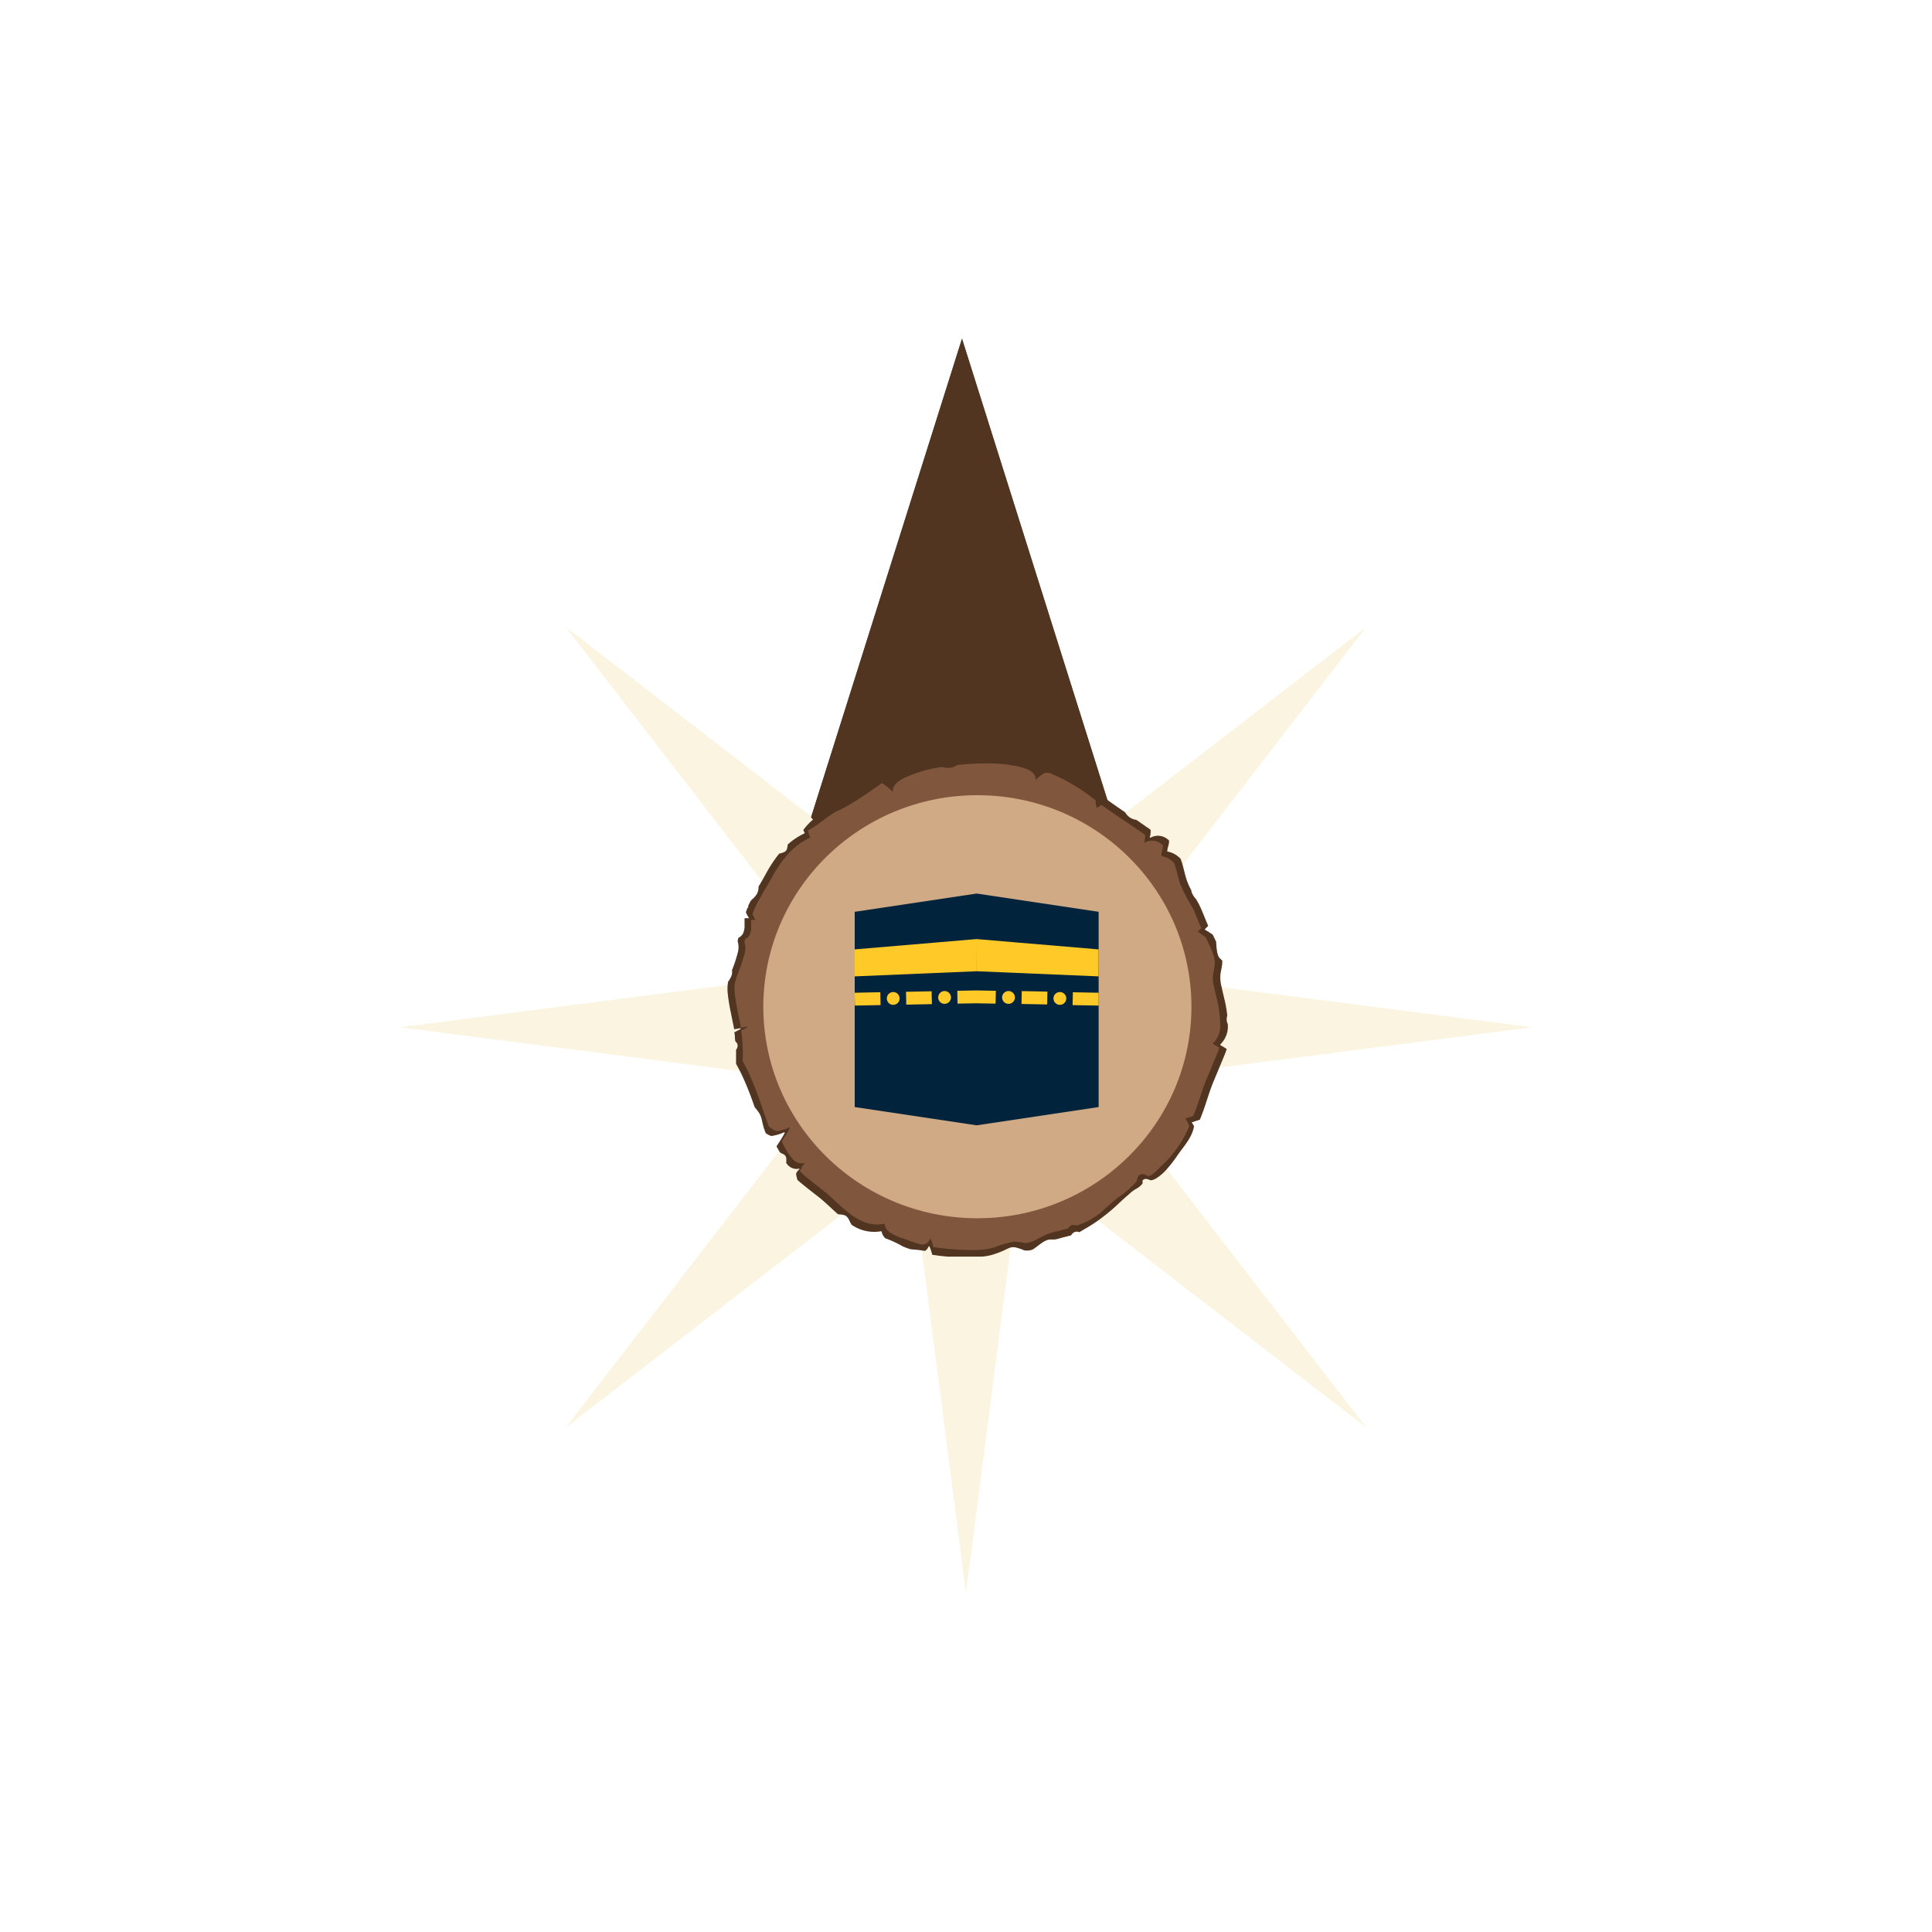 <svg id="ic_needle_compass31" xmlns="http://www.w3.org/2000/svg" width="275" height="275" viewBox="0 0 275 275">
  <path id="Path_12546" data-name="Path 12546" d="M156.62,154.14l61.45-7.92-61.45-7.92,37.85-49.05L145.42,127.1,137.5,65.65l-7.92,61.45L80.53,89.25l37.85,49.05-61.45,7.92,61.45,7.92L80.53,203.19l49.05-37.85,7.92,61.45,7.92-61.45,49.05,37.85Z" fill="#efd994" opacity="0.29"/>
  <path id="Path_12547" data-name="Path 12547" d="M158.4,116.33,136.93,48.21l-21.48,68.12,21.48,23.95Z" fill="#513521"/>
  <path id="Path_12548" data-name="Path 12548" d="M136.93,48.21l-21.48,68.12,21.48,24.05Z" fill="#513521"/>
  <path id="Path_12549" data-name="Path 12549" d="M136.93,48.21l21.47,68.12-21.47,24.05Z" fill="#513521"/>
  <path id="Path_12550" data-name="Path 12550" d="M174.76,145.76h0a2.06,2.06,0,0,1-.14-.44,1.79,1.79,0,0,1,.07-.76,18.046,18.046,0,0,0-.34-2.06c-.15-.65-.32-1.3-.45-1.95a5.24,5.24,0,0,1-.19-1.8c.07-.61.26-1.2.27-1.81v-.19a1.88,1.88,0,0,0-.24-.25,1.17,1.17,0,0,1-.32-.41,3.149,3.149,0,0,1-.17-.6,9.749,9.749,0,0,1-.14-1.43c-.15-.33-.31-.65-.47-1l-.11-.08a9.524,9.524,0,0,0-1-.63.08.08,0,0,1,0-.11l.45-.46c-.46-1-.79-2-1.29-3-.14-.27-.29-.53-.44-.8a2.84,2.84,0,0,1-.67-1.1v-.15a8.85,8.85,0,0,1-.64-1.4c-.35-1-.5-2.1-.9-3.1a4.289,4.289,0,0,0-.56-.48,3.39,3.39,0,0,0-1.33-.55.07.07,0,0,1,0-.08,3.594,3.594,0,0,1,.17-.79,3.089,3.089,0,0,0,.09-.68,2.19,2.19,0,0,0-2.66-.41c-.06,0-.12,0-.09-.09a1.77,1.77,0,0,0,.11-.6,1.08,1.08,0,0,0,0-.4c-.05-.14-.38-.3-.5-.39l-.45-.32-1.07-.74-.31-.06a2.18,2.18,0,0,1-.82-.44,2.22,2.22,0,0,1-.47-.58c-.91-.62-1.82-1.24-2.71-1.9a4.3,4.3,0,0,0-.65.39.08.08,0,0,1-.1,0,2.92,2.92,0,0,1-.13-1c-.35-.28-.7-.56-1.06-.82l-.27-.18h-.41a1.26,1.26,0,0,1-.9-.57,4.57,4.57,0,0,1-.29-.47,27.111,27.111,0,0,0-3.46-1.81A1.61,1.61,0,0,0,149,109a4.1,4.1,0,0,0-1.27,1,.07.07,0,0,1-.12,0,1.421,1.421,0,0,0,0-.29c-.21-1-1.67-1.41-2.53-1.62h-.38a4.724,4.724,0,0,0-.64.1,1.42,1.42,0,0,1-.58,0,4.13,4.13,0,0,1-1-.43,26.633,26.633,0,0,0-2.68-.06,32.317,32.317,0,0,0-3.68.23,2.62,2.62,0,0,1-1.23.42,4.23,4.23,0,0,1-.93-.12h-.21c-.59.1-1.17.22-1.75.35a2,2,0,0,1-.35.36,1,1,0,0,1-.89,0,14.521,14.521,0,0,0-2,.75c-.83.38-2.13,1-2.1,2.13a.07.07,0,0,1-.13,0,6,6,0,0,0-1.24-1c-.09-.07-.15-.16-.26-.14s-.3.21-.41.28l-.82.57c-.94.66-1.89,1.32-2.88,1.92-.49.3-1,.59-1.51.86l-.67.32a6.212,6.212,0,0,1-.59.56,10.15,10.15,0,0,1-1.48.82,6.5,6.5,0,0,0-1.45,1.11,10.651,10.651,0,0,0-.87,1,2.37,2.37,0,0,0,.17.41.07.07,0,0,1,0,.09,9.63,9.63,0,0,0-2.4,1.59v.11c-.07.33-.08.74-.42.92a2.72,2.72,0,0,1-.79.26,20.14,20.14,0,0,0-2,3.07c-.3.55-.62,1.09-.94,1.63v.22a2.57,2.57,0,0,1-.2.77,3.5,3.5,0,0,1-.76.87l-.16.17c-.12.24-.24.47-.35.7a1.5,1.5,0,0,0,0,.2c0,.05,0,.07-.09.07a6.421,6.421,0,0,0-.24.66,5.4,5.4,0,0,0,.4.75.07.07,0,0,1-.08.1,1.74,1.74,0,0,0-.51,0c0,.33,0,.66,0,1a2.56,2.56,0,0,1-.22,1.16,1.44,1.44,0,0,1-.67.62,2.424,2.424,0,0,1-.1.45,3,3,0,0,1,0,1.75,18.76,18.76,0,0,1-.8,2.4,1.7,1.7,0,0,1,0,.55,2.18,2.18,0,0,1-.22.57c-.09.16-.19.32-.29.48l-.07.12v.12a5.91,5.91,0,0,0,0,1.68c.14,1.34.45,2.65.71,4q.11.45.18.9l.87-.15c.07,0,.12.09,0,.13-.27.16-.56.3-.85.45a5.582,5.582,0,0,1,.09.59,2.517,2.517,0,0,0,.07.72.8.8,0,0,1,.28.37.86.86,0,0,1-.19.8v2c.28.51.55,1,.81,1.55a45,45,0,0,1,1.82,4.58l.18.24a6.543,6.543,0,0,1,.4.52,3.36,3.36,0,0,1,.27.49,3.891,3.891,0,0,1,.18.58c.1.45.21.91.35,1.35l.21.56a2.89,2.89,0,0,0,.8.41,6.9,6.9,0,0,0,1.82-.53.083.083,0,0,1,.08.11c-.34.66-.76,1.26-1.16,1.89.09.17.18.34.28.51a1.6,1.6,0,0,0,.26.38,1.45,1.45,0,0,0,.35.18,1.3,1.3,0,0,1,.31.21.81.81,0,0,1,.19.43,3.388,3.388,0,0,1,0,.45,1,1,0,0,0,0,.25l.09.09a1.69,1.69,0,0,0,1.72.68c.08,0,.11.09,0,.13a1.63,1.63,0,0,0-.42.58,4.8,4.8,0,0,0,.21.91h0l.07.06c.93.8,1.91,1.55,2.87,2.3s1.83,1.63,2.78,2.47l.18.05a3.059,3.059,0,0,1,.91.17,1.55,1.55,0,0,1,.53.63,7.309,7.309,0,0,0,.35.68,5.64,5.64,0,0,0,4.19.93.07.07,0,0,1,.09.05,1.75,1.75,0,0,0,.59,1h.07c.37.13.72.28,1.07.44s.77.37,1.14.58l.13.08.58.23.46.16.39.05a14.5,14.5,0,0,1,1.74.21,1.32,1.32,0,0,0,.52-.64.08.08,0,0,1,.12,0,7.09,7.09,0,0,1,.39,1.18c.74.12,1.49.21,2.24.27h4.78a7.169,7.169,0,0,0,1.71-.32,13.912,13.912,0,0,0,1.62-.63,6.16,6.16,0,0,1,.74-.33,1.62,1.62,0,0,1,.62-.06,6,6,0,0,1,1.29.41,2.568,2.568,0,0,0,.4.07,2.29,2.29,0,0,0,.89-.15l.21-.13c.37-.26.72-.55,1.09-.8a4.19,4.19,0,0,1,.58-.34,1.62,1.62,0,0,1,.68-.16h.61a6.726,6.726,0,0,0,.91-.23l1.4-.36a1.26,1.26,0,0,1,.27-.33.82.82,0,0,1,.85-.13h.08l.28-.17c.3-.19.6-.35.9-.53s.76-.47,1.13-.72.79-.57,1.18-.87a26.873,26.873,0,0,0,2.31-2c.37-.34.74-.68,1.12-1,.18-.16.36-.33.55-.48a4.067,4.067,0,0,1,.55-.37,2.77,2.77,0,0,0,.95-.78v-.07h0a.54.54,0,0,0,0-.22.22.22,0,0,1,.12-.25.66.66,0,0,1,.45-.11,4.109,4.109,0,0,1,.53.17.43.43,0,0,0,.25,0l.19-.06a3,3,0,0,0,.44-.21,7.23,7.23,0,0,0,1.66-1.51,18.367,18.367,0,0,0,1.32-1.73c.9-1.31,2.11-2.55,2.37-4.18-.09-.16-.19-.31-.28-.45s0-.08,0-.1l1.11-.37c.28-.69.54-1.39.78-2.11.38-1.14.73-2.3,1.2-3.41s.83-2,1.25-3c.21-.5.42-1,.59-1.53a8.33,8.33,0,0,0-.9-.55c-.05,0,0-.09,0-.12a3.54,3.54,0,0,0,1.05-2.89Z" fill="#513521"/>
  <path id="Path_12551" data-name="Path 12551" d="M172.67,148.5a3.44,3.44,0,0,0,1-2.81,15.171,15.171,0,0,0-.4-3.22c-.15-.63-.31-1.25-.44-1.89a5.17,5.17,0,0,1-.18-1.75,17.593,17.593,0,0,0,.26-1.75,4.59,4.59,0,0,0-.35-1.59,20.466,20.466,0,0,0-1-2.15l-.11-.07c-.3-.2-.59-.43-.91-.61a.07.07,0,0,1,0-.11l.44-.44c-.44-1-.77-2-1.25-2.94a26.471,26.471,0,0,1-1.74-3.34c-.34-1-.48-2-.87-3a3,3,0,0,0-.54-.46,3.39,3.39,0,0,0-1.3-.54s0,0,0-.08c.05-.25.1-.51.16-.76a2.44,2.44,0,0,0,.09-.66,2.13,2.13,0,0,0-2.58-.4c-.06,0-.12,0-.09-.09a1.62,1.62,0,0,0,.11-.58,1,1,0,0,0,0-.38c0-.14-.36-.3-.48-.38l-.44-.32c-.66-.46-1.32-.91-2-1.35-1.09-.74-2.18-1.47-3.23-2.25a5,5,0,0,0-.63.37.07.07,0,0,1-.1,0,3,3,0,0,1-.12-1c-.34-.27-.68-.54-1-.79q-.81-.59-1.65-1.11a25.641,25.641,0,0,0-3.52-1.85,1.47,1.47,0,0,0-1.06-.18,4.12,4.12,0,0,0-1.24.93.07.07,0,0,1-.11,0,.88.88,0,0,0,0-.28c-.2-1-1.62-1.37-2.45-1.57a20.89,20.89,0,0,0-5.11-.42,33.072,33.072,0,0,0-3.58.22,2.53,2.53,0,0,1-1.18.41,4,4,0,0,1-.91-.12h-.21a19,19,0,0,0-4.86,1.37c-.81.37-2.06,1-2,2.07a.07.07,0,0,1-.12,0,5.67,5.67,0,0,0-1.21-1c-.09-.07-.14-.16-.25-.14s-.29.2-.39.27l-.8.56c-.92.64-1.84,1.27-2.8,1.86-.47.29-1,.57-1.46.83s-.93.43-1.37.69c-.81.5-1.55,1.11-2.33,1.66a10.671,10.671,0,0,1-1.33.84,2.65,2.65,0,0,0,.28.94.07.07,0,0,1,0,.09,9.88,9.88,0,0,0-3.31,2.53,18.331,18.331,0,0,0-2.19,3.25c-.65,1.18-1.38,2.32-2,3.51a8.819,8.819,0,0,0-.7,1.61,6.371,6.371,0,0,0,.39.73.07.07,0,0,1-.08.1,1.4,1.4,0,0,0-.5,0c0,.32,0,.64,0,1a2.58,2.58,0,0,1-.21,1.13,1.45,1.45,0,0,1-.66.59l-.09.44a2.9,2.9,0,0,1,0,1.7,27.269,27.269,0,0,1-1,2.93,12.272,12.272,0,0,0-.35,1.18,5.63,5.63,0,0,0,0,1.64,38.419,38.419,0,0,0,.69,3.83c.06.29.12.58.17.88l.85-.15c.07,0,.12.08,0,.12-.27.16-.55.3-.83.44a5.62,5.62,0,0,1,.09.57c.07.54.08,1.07.13,1.6a17.619,17.619,0,0,1,0,2.18c.28.49.54,1,.79,1.5a52.05,52.05,0,0,1,2,5.16c.3.87.6,1.74.91,2.6a3.1,3.1,0,0,0,1.15.71,6.52,6.52,0,0,0,1.77-.51.061.061,0,0,1,.07.1c-.32.65-.74,1.24-1.12,1.85l.21.44a8.55,8.55,0,0,0,1.28,2,1.67,1.67,0,0,0,1.67.67c.08,0,.11.07.06.12-.33.24-.43.66-.66,1q.24.23.45.45l.07.06c.9.78,1.85,1.5,2.78,2.24,2.56,2,5,5.47,8.68,4.77a.07.07,0,0,1,.08.05,1.7,1.7,0,0,0,.57,1,5.69,5.69,0,0,0,2,1h0a9.324,9.324,0,0,1,.88.33c.58.2,1.15.4,1.74.55a1.39,1.39,0,0,0,.73-.11,1.3,1.3,0,0,0,.55-.65.06.06,0,0,1,.11,0,5.65,5.65,0,0,1,.38,1.14,36.53,36.53,0,0,0,5.42.41,10.161,10.161,0,0,0,3.29-.38,14.551,14.551,0,0,1,2.81-.81,7.441,7.441,0,0,1,1.48.21,3.53,3.53,0,0,0,1.69-.53c.5-.24,1-.51,1.5-.73a11.409,11.409,0,0,1,1.64-.47l1.35-.35a1.35,1.35,0,0,1,.26-.32.8.8,0,0,1,.83-.12h.18a9.77,9.77,0,0,0,3.58-2,29.864,29.864,0,0,1,2.49-2.14,13,13,0,0,0,2.29-2c.24-.28.17-.75.47-1a.92.92,0,0,1,1,0,.78.78,0,0,0,.49.1,1.19,1.19,0,0,0,.35-.19,5.431,5.431,0,0,0,.63-.54c.38-.37.73-.75,1.13-1.09a16.14,16.14,0,0,0,3.51-5.19.2.2,0,0,0,0-.08,3.09,3.09,0,0,0-.48-1,.06.06,0,0,1,0-.09l1.08-.36c.27-.67.52-1.36.75-2,.37-1.11.71-2.23,1.17-3.31s.8-1.94,1.21-2.9c.2-.49.41-1,.57-1.48a7.858,7.858,0,0,0-.87-.54S172.63,148.53,172.67,148.5Z" fill="#80573d"/>
  <ellipse id="Ellipse_1470" data-name="Ellipse 1470" cx="30.47" cy="30.11" rx="30.47" ry="30.11" transform="translate(108.65 113.187)" fill="#d0a985"/>
  <g id="kaba" transform="translate(0.44 0.457)">
    <path id="Union_32" data-name="Union 32" d="M-3922.64-2763l17.36,2.6v27.79l-17.36,2.6ZM-3940-2732.61v-27.79l17.361-2.6v32.991Z" transform="translate(4061.22 2889.73)" fill="#01233c"/>
    <path id="Union_33" data-name="Union 33" d="M-3922.63-2758.42l-.01-4.58,17.369,1.47-.01,3.839Zm-17.37-3.11,17.361-1.47v4.58l-17.351.73Z" transform="translate(4061.21 2896.21)" fill="#ffca28"/>
    <path id="Union_34" data-name="Union 34" d="M-3908.982-2760.91l.041-1.83,3.669.07v1.83Zm-31.018-1.761,3.65-.073.037,1.829-3.65.073Zm28.3.811a.91.91,0,0,1,.911-.91.91.91,0,0,1,.91.91.911.911,0,0,1-.91.911A.911.911,0,0,1-3911.7-2761.86Zm-23.72,0a.91.91,0,0,1,.91-.91.911.911,0,0,1,.911.91.912.912,0,0,1-.911.911A.911.911,0,0,1-3935.422-2761.86Zm2.728-.947,3.649-.073.037,1.829-3.649.073Zm16.439,1.733.037-1.83,3.65.073-.037,1.829Zm-2.757-.926a.91.91,0,0,1,.91-.911.91.91,0,0,1,.91.911.91.91,0,0,1-.91.91A.91.91,0,0,1-3919.012-2762Zm-9.1,0a.91.91,0,0,1,.91-.911.91.91,0,0,1,.91.911.91.91,0,0,1-.91.91A.91.91,0,0,1-3928.112-2762Zm5.48.83V-2763l2.73.051-.041,1.829Zm-2.76-1.78,2.76-.051v1.83l-2.73.049Z" transform="translate(4061.212 2903.52)" fill="#ffca28"/>
  </g>
  <circle id="Ellipse_1475" data-name="Ellipse 1475" cx="137.5" cy="137.5" r="137.5" fill="#513521" opacity="0"/>
</svg>

